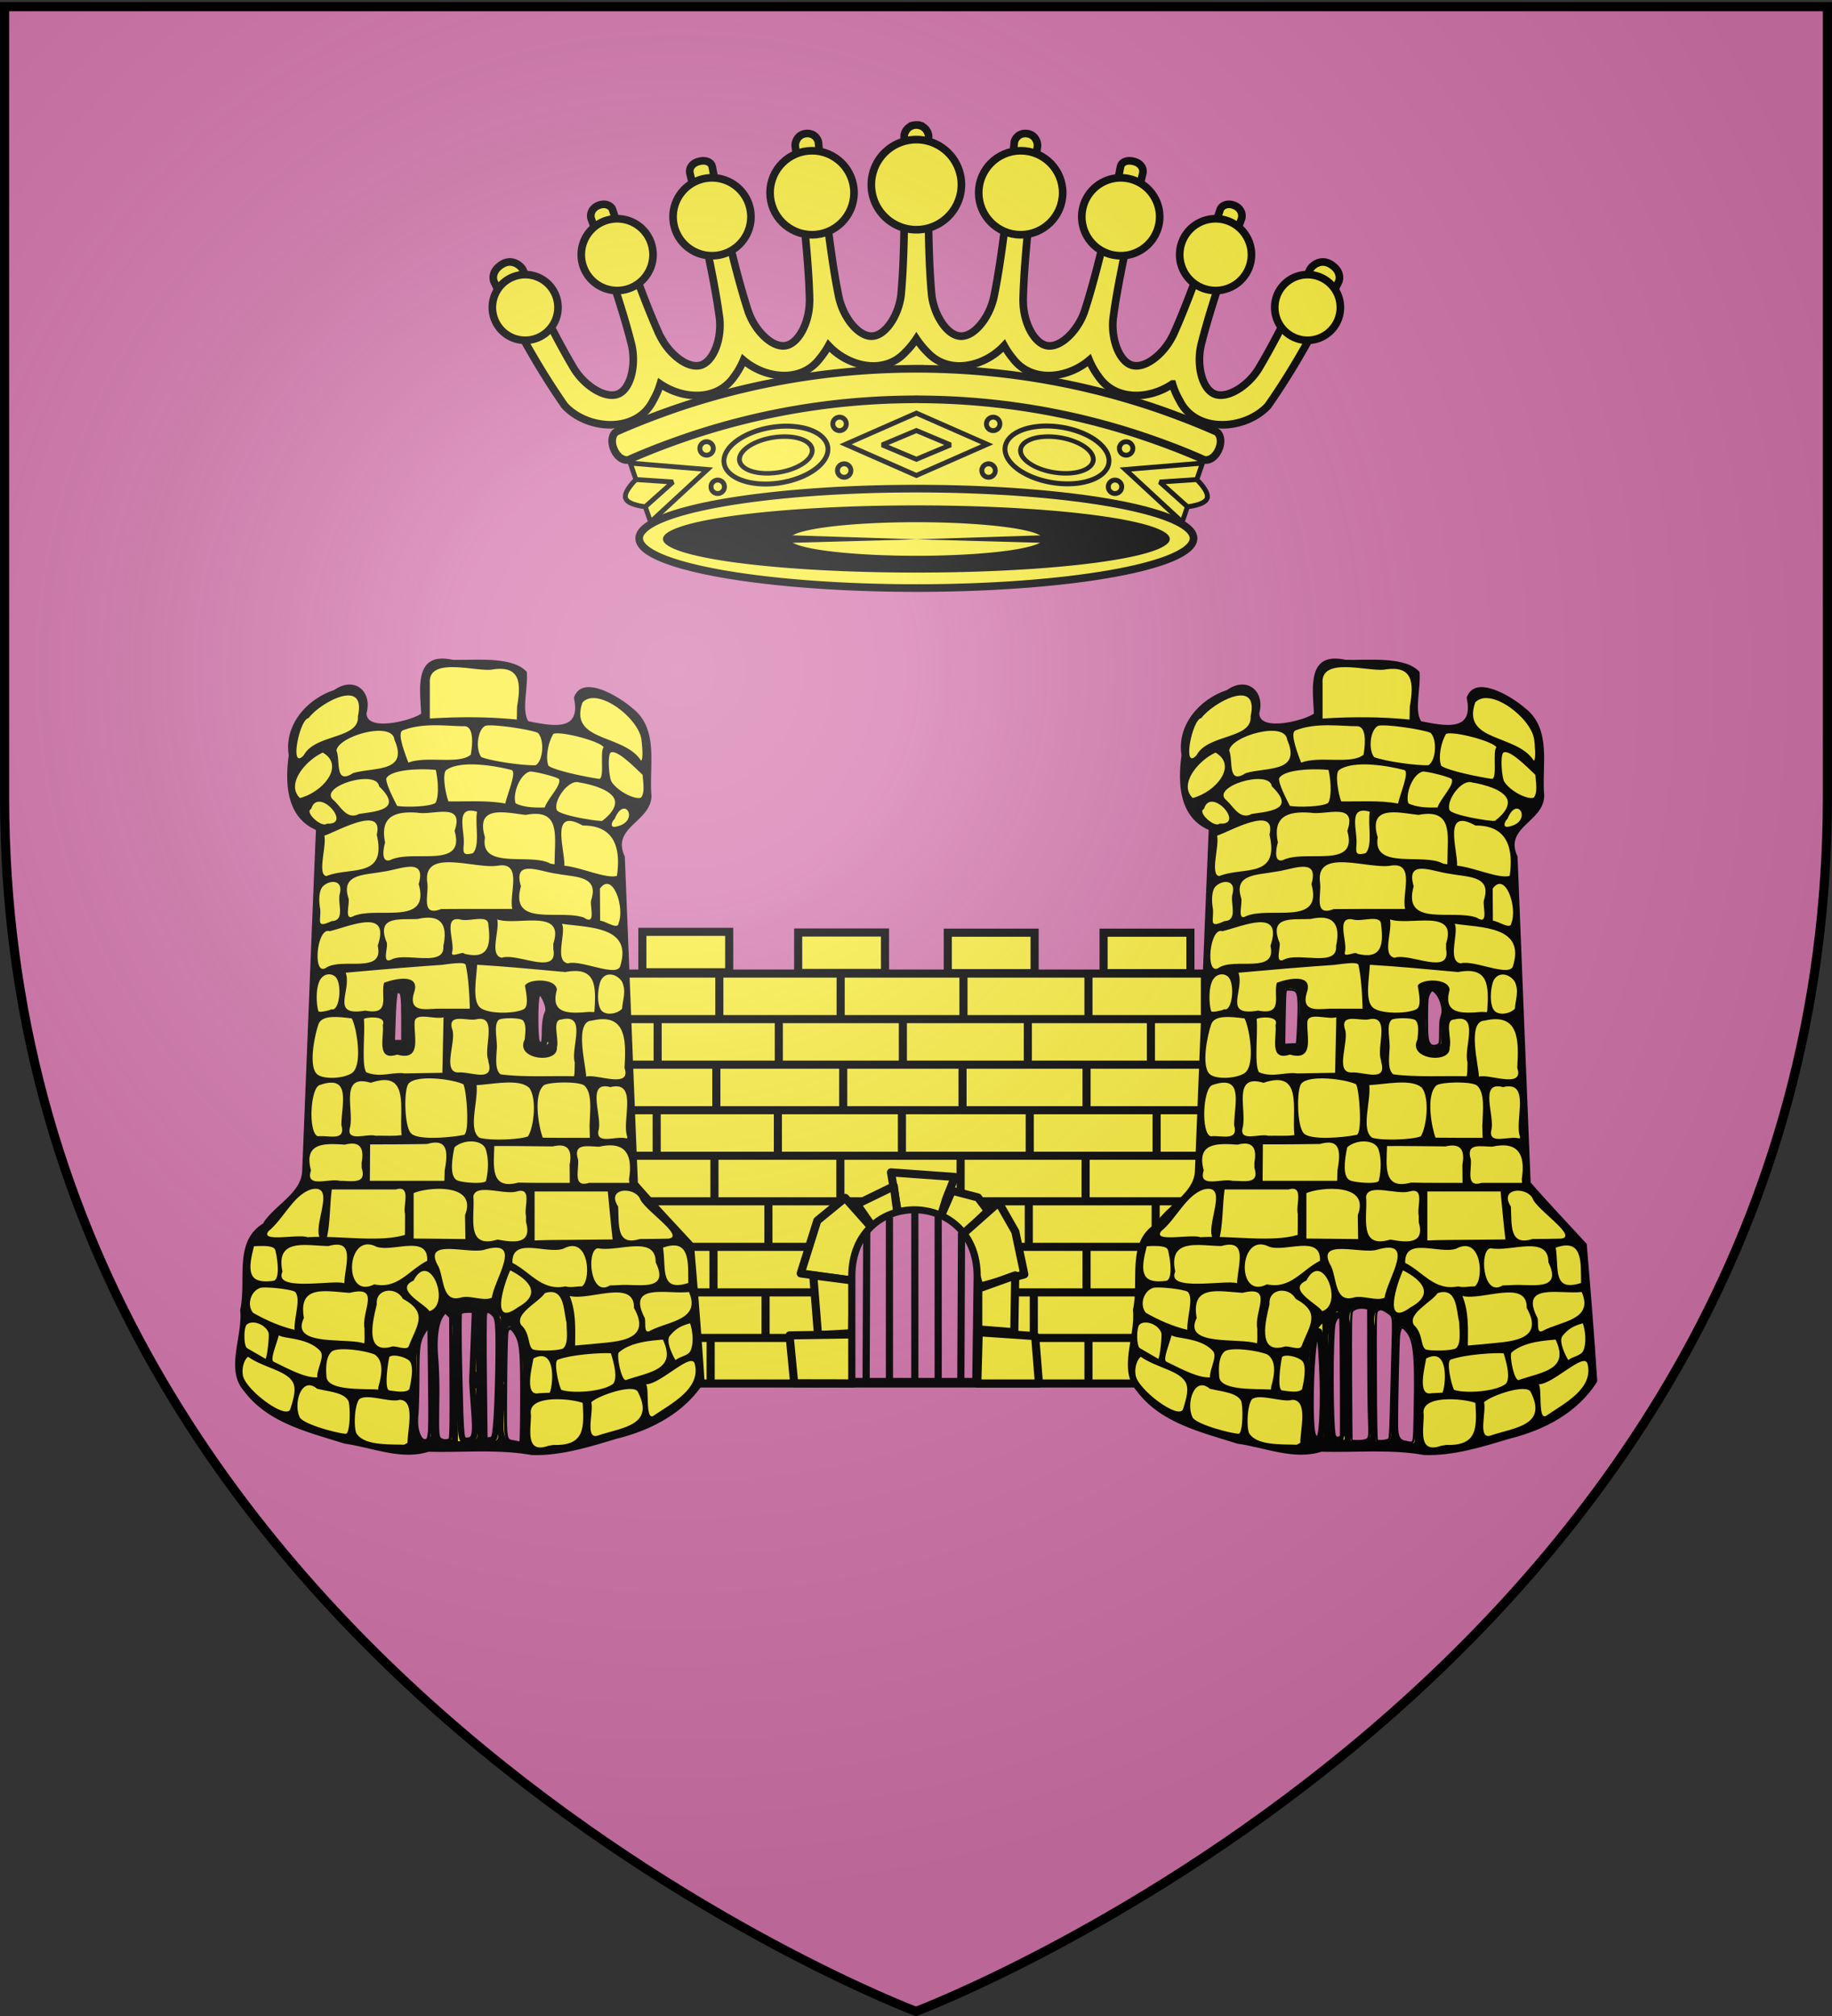 <svg xmlns="http://www.w3.org/2000/svg" xmlns:xlink="http://www.w3.org/1999/xlink" width="600" height="660" version="1.0"><rect width="100%" height="100%" fill="#333333" stroke="none"/><defs><linearGradient id="b"><stop offset="0" style="stop-color:#fff;stop-opacity:.314"/><stop offset=".19" style="stop-color:#fff;stop-opacity:.251"/><stop offset=".6" style="stop-color:#6b6b6b;stop-opacity:.125"/><stop offset="1" style="stop-color:#000;stop-opacity:.125"/></linearGradient><linearGradient id="a"><stop offset="0" style="stop-color:#fd0000;stop-opacity:1"/><stop offset=".5" style="stop-color:#e77275;stop-opacity:.659"/><stop offset="1" style="stop-color:#000;stop-opacity:.323"/></linearGradient><radialGradient xlink:href="#b" id="c" cx="221.445" cy="226.331" r="300" fx="221.445" fy="226.331" gradientTransform="matrix(1.353 0 0 1.349 -77.63 -85.747)" gradientUnits="userSpaceOnUse"/></defs><g style="display:inline"><path d="M300 658.5s298.5-112.32 298.5-397.772V2.176H1.5v258.552C1.5 546.18 300 658.5 300 658.5z" style="fill:#d576ad;fill-opacity:1;fill-rule:evenodd;stroke:none"/><path d="M210.863 304.725v15.143h-10.391v133.4h198.463v-134.32h-8.838v-14.223h-28.915v14.15h-22.72v-14.15h-28.295v14.069h-20.389v-14.069h-28.45v14.376h-22.326v-14.376h-28.139z" style="fill:#fcef3c;fill-opacity:1;stroke:none"/><path d="M201.596 318.73H397.98M201.928 333.64h195.72M202.72 348.552h193.731M204.71 363.462h191.078M204.71 378.373h190.415M208.733 393.284h181.133M223.335 408.194H376.62M224.348 423.105h151.295M235.593 318.655v14.566M275.328 318.81v14.566M215.384 333.686v14.566M315.544 318.81v14.566M356.476 318.19v14.566M394.617 318.5v14.566M255.076 334.306v14.566M295.698 333.686v14.566M336.63 333.376v14.566M376.942 333.686v14.566M234.61 347.632v14.566M276.162 348.252v14.566M315.234 348.872v14.566M355.856 348.252v14.566M378.802 364.678v14.566M394.927 348.562v14.566M215.074 363.128v14.566M254.766 363.438v14.566M295.388 363.438v14.566M337.25 363.748v14.566M355.546 378.934V393.5M314.614 378.934V393.5M275.232 377.384v14.567M233.99 378.934V393.5M251.665 393.5v14.567M295.078 393.19v14.567M336.94 393.19v14.567M378.492 392.57v14.567M274.89 407.711v14.567M233.68 407.447v14.566M316.164 407.757v14.566M355.856 408.686v14.567M250.735 423.253v14.566M338.576 423.562v14.567M356.476 437.819v14.566M232.75 438.129v14.566M361.434 305.346h28.44v13.238h-28.44v-13.238zM310.406 305.346h28.44v13.238h-28.44v-13.238zM261.409 305.287h28.44v13.237h-28.44v-13.237zM210.38 305.063h28.44V318.3h-28.44v-13.237z" style="fill:none;stroke:#000;stroke-width:2.652;stroke-linecap:butt;stroke-linejoin:miter;stroke-miterlimit:4;stroke-opacity:1"/><path d="M228.984 438.016h142.26" style="fill:none;stroke:#000;stroke-width:2.652;stroke-linecap:butt;stroke-linejoin:miter;stroke-miterlimit:4;stroke-opacity:1;stroke-dasharray:none"/><path d="M226.214 452.927H374.44M295.078 423.674v14.567M274.89 438.196v14.566M316.164 438.24v14.567" style="fill:none;stroke:#000;stroke-width:2.652;stroke-linecap:butt;stroke-linejoin:miter;stroke-miterlimit:4;stroke-opacity:1"/><g style="fill:#fcef3c;fill-opacity:1;stroke:#000;stroke-width:8;stroke-miterlimit:4;stroke-opacity:1;stroke-dasharray:none"><path d="m742.165 1113.102-19.073 50.614-52.673-7.45 16.34-52.03 27.478-22.488 27.928 31.354z" style="fill:#fcef3c;fill-opacity:1;stroke:#000;stroke-width:8;stroke-linecap:butt;stroke-linejoin:round;stroke-miterlimit:4;stroke-opacity:1;stroke-dasharray:none;stroke-dashoffset:.1" transform="translate(39.67 33.006) scale(.332)"/><path d="m722.54 1163.35-1.403 51.911-33.672 1.87-4.677-58.925 39.752 5.144zM901.655 1218.067l3.741 46.766H844.6l1.403-50.507 55.652 3.741zM813.929 1082.664l-5.661 18.457-41.512-1.944-7.309-42.544 63.04 4.536-8.558 21.495z" style="fill:#fcef3c;fill-opacity:1;stroke:#000;stroke-width:8;stroke-linecap:butt;stroke-linejoin:round;stroke-miterlimit:4;stroke-opacity:1;stroke-dasharray:none;stroke-dashoffset:.1" transform="translate(39.67 33.006) scale(.332)"/><path d="m766.032 1099.28-25.253 10.29-14.966-21.513 36.478-17.771 3.741 28.995zM829.635 1119.858l-21.73-18.257 11.684-26.907 25.618 6.662 9.982 13.22-25.554 25.282z" style="fill:#fcef3c;fill-opacity:1;stroke:#000;stroke-width:8;stroke-linecap:butt;stroke-linejoin:round;stroke-miterlimit:4;stroke-opacity:1;stroke-dasharray:none;stroke-dashoffset:.1" transform="translate(39.67 33.006) scale(.332)"/><path d="m890.979 1157.204-44.085 12.278-15.822-52.69 34.54-30.59 16.522 28.992 8.845 42.01z" style="fill:#fcef3c;fill-opacity:1;stroke:#000;stroke-width:8;stroke-linecap:butt;stroke-linejoin:round;stroke-miterlimit:4;stroke-opacity:1;stroke-dasharray:none;stroke-dashoffset:.1" transform="translate(39.67 33.006) scale(.332)"/><path d="m881.077 1214.326-35.542-2.806v-40.22l36.478-13.094-.936 56.12zM722.89 1264.74l-58.925-.116-4.56-47.234 62.667-.935.818 48.286z" style="fill:#fcef3c;fill-opacity:1;stroke:#000;stroke-width:8;stroke-linecap:butt;stroke-linejoin:round;stroke-miterlimit:4;stroke-opacity:1;stroke-dasharray:none;stroke-dashoffset:.1" transform="translate(39.67 33.006) scale(.332)"/></g><g style="fill:#d576ad;fill-opacity:1;stroke:#000;stroke-width:6.905;stroke-miterlimit:4;stroke-opacity:1;stroke-dasharray:none"><path d="M723.008 1161.998c.285-87.453 120.511-86.924 120.783 0l-1.32 103.87H723.008v-103.87z" style="fill:#d576ad;fill-opacity:1;stroke:#000;stroke-width:6.905;stroke-linecap:butt;stroke-linejoin:round;stroke-miterlimit:4;stroke-opacity:1;stroke-dasharray:none;stroke-dashoffset:.1" transform="matrix(.34 0 0 .332 33.15 31.989)"/><path d="m737.412 1118.739-.618 147.774M759.26 1103.876v161.957M783.73 1097.607v168.212M806.217 1101.576v163.58M828.701 1119.05l-.656 145.498" style="fill:#d576ad;fill-opacity:1;fill-rule:evenodd;stroke:#000;stroke-width:6.905;stroke-linecap:butt;stroke-linejoin:miter;stroke-miterlimit:4;stroke-opacity:1;stroke-dasharray:none" transform="matrix(.34 0 0 .332 33.15 31.989)"/></g><path d="M144.665 216.271c-3.302-.253-5.826 2.561-6.102 5.667-.673 3.97-.112 8.008.052 11.997-3.884 2.501-8.671 3.428-13.261 3.595-2.493.115-5.965-.909-5.978-3.916.977-3.113.218-7.5-3.315-8.62-3.247-1.08-5.823 1.549-8.744 2.442-7.198 3.175-13.126 10.608-12.205 18.818.04 3.79-.782 7.68-.187 11.52.46 5.748 3.653 11.46 9.231 13.52-1.66 37.738-2.943 75.497-4.641 113.23-1.185 6.404-7.45 9.717-11.345 14.338-.993 1.515-2.155 2.727-3.657 3.74-4.71 4.361-4.414 11.406-4.472 17.333.13 3.258-.381 6.488-.656 9.687.516 7.575-3.545 15.287-.694 22.658 4.215 7.713 12.311 12.33 20.338 15.208 6.08 2.052 12.176 4.298 18.537 5.324 7.421 1.61 15.289 4.17 22.841 1.795 11.323.271 22.77-.853 33.982 1.077 11.408.237 22.235-3.91 33.032-6.977 8.966-3.027 17.53-8.456 22.635-16.624-.961-14.873-2.185-29.728-3.42-44.58-6.146-6.688-12.412-13.27-18.379-20.12-1.468-35.607-2.86-71.217-4.289-106.826-1.728-3.145-1.031-7.185 1.544-9.656 2.826-3.193 7.43-5.944 7.149-10.816-.7-7.962 1.617-16.694-2.58-23.984-2.933-4.349-7.663-7.17-12.34-9.335-2.622-1.09-6.663-2.177-8.547.58-1.15 1.449.204 3.364-.186 5.077.045 3.165-2.84 5.524-5.874 5.512-3.545.264-7.019-.592-10.485-1.213-2.453-3.933-.88-8.882-.788-13.22-.014-1.53.634-3.598-1.232-4.289-5.615-3.28-12.445-2.452-18.69-2.537-2.494.274-4.828-.35-7.274-.405z" style="fill:#fcef3c;fill-opacity:1;stroke:none"/><path d="m169.349 231.3-.1 4.269c-9.454-.945-18.995-.926-28.475-.336v-11.595c-.626-8.654 14.544-3.827 20.096-4.39 9.71-1.684 9.808 4.464 8.479 12.053zm-69.85 15.946c-4.816 5.238-1.421-11.825 1.543-12.142 3.88-5.153 19.09-13.423 16.166-.618.595 7.539-14 5.738-17.71 12.76zm110.578-5.127c.188 1.716.697 6.283-.11 6.933-5.586-8.862-23.756-6.038-19.196-19.086 4.85-5.206 18.315 4.982 19.306 12.153zm-76.331 7.545c-2.152-5.587-3.43-9.925-1.798-10.56 6.867-2.676 14.999-1.306 20.112-1.354 2.837-.027 2.924 4.773 2.128 9.335-4.059 3.318-14.4.27-20.442 2.579zm42.403-9.736c2.232 2.257 1.765 9.031-.675 10.576-3.708.212-14.129-1.228-17.822-2.639-1.938-2.439-1.333-8.837 1.235-10.209 1.926-.778 15.014 1.169 17.262 2.272zM115.66 253.09c-6.164 3.983-4.086-3.996-5.473-7.378.654-4.767 18.368-9.783 18.991-3.542 4.78 10.852-6.763 8.924-13.518 10.92zm82.056-8.426c-1.332 1.169.343 9.82-1.396 10.334-3.275-.442-14.207-2.547-16.691-4.287-1.105-2.905.051-7.986 1.615-10.459 2.459-.976 15.371 2.41 16.472 4.412zm-99.462 16.599c-4.707-4.474 1.748-12.272 7.46-14.875 7.307 4.23.178 12.824-7.46 14.875zm112.22-7.584c.081 2.135.875 5.835-.564 7.461-1.893.745-7.539-1.983-9.635-5.235-.815-1.49-1.336-8.132-.364-9.453 1.854-1.4 7.626 4.429 10.563 7.227zm-42.963-1.586c1.818.483-1.26 7.599-2.025 10.967-6.146-1.104-12.405-.607-18.614-.698-.992-2.58-2.143-9.25-.667-10.288 4.728-3.325 16.172-1.346 21.306.019zm-24.861 10.72c-1.696 1.352-9.996 1.511-12.586 1.022-1.033-2.027-3.847-7.443-3.525-9.06 1.943-3.3 13.404-3.1 16.206-2.695 1.024 4.934.799 9.177-.095 10.732zm35.752 1.541c-3.035.086-6.823.018-9.522-1.353-1.04-2.816 1.162-9.348 4.608-10.392 1.16-.205 8.435 1.594 9.575 2.43.96 1.915-3.54 6.193-4.66 9.315zm-60.753 2.098c-3.966 2.056-5.884-2.18-8.313-4.414-5.617-4.38 14.028-10.428 14.833-4.588 7.648 7.375.058 8.089-6.52 9.002zm79.587 2.28c-1.599.204-14.005-1.81-14.892-3.548-1.132-3.269 3.999-10.163 7.33-9.026 4.182.674 10.011 2.325 11.474 5.263.965 1.938-.363 4.61-3.912 7.31zm-90.185.898c-1.573 1.555-7.49-3.787-5.122-4.796 2.186-7.565 13.727 5.407 5.122 4.796zm94.981.927c-2.556.72-1.68-1.636-.704-2.477 3.238-8.094 8.295.801.704 2.477zm-47.163 8.774c-2.988.727-3.249.101-3.02-2.539.574-4.576-3.158-13.254 4.38-11.054-.709 4.255 1.062 11.082-1.36 13.593zm-27.098 2.263c-3.596 1.058-1.722-5.612-1.637-5.768-1.73-8.205 2.768-10.383 10.707-9.755 4.944.923 15.416-3.683 12.028 5.949 3.749 12.748-13.78 5.903-21.098 9.574zm53.887.017-.045 1.347-1.387-.233c-6.272-3.582-23.23 2.218-21.388-8.585-3.237-10.682 6.42-8.173 13.317-7.347 11.425-2.23 9.564 6.594 9.503 14.818zm-74.733 5.19c-3.122-.385.113-9.933-.698-13.218 4.137-1.355 19.572-10.276 17.163-.313 3.38 14.522-8.636 10.349-16.465 13.532zm95.123-.052c-3.557 1.024-11.887-2.848-17.202-3.328.124-5.66-4.77-19.192 5.989-13.158 10.526-.073 12.524 7.506 11.213 16.486zm-46.662 10.817c-3.65 0-7.3.01-10.95.047-6.82 2.595-3.9-4.772-4.49-8.62-1.637-11.77 16.056-4.159 23.464-5.646 7.784-.94 3.234 9.238 4.383 14.219h-12.407zm-39.56 2.321c-3.361 1.936-1.07-4.409-1.741-5.965-2.455-7.914 5.346-7.388 11.22-8.528 5.654-.67 14.448-5.037 11.821 4.048 3.906 13.919-13.445 7.2-21.3 10.445zm77.827-5.305c-.655 1.765 1.803 8.658-2.404 5.832-7.878-2.84-24.455 3.301-20.638-10.262-2.693-9.181 6.16-4.76 11.82-4.095 5.86 1.153 13.77.533 11.222 8.525zm-85.038 6.98c-5.388 2.505-3.36-.223-3.76-4.092-.465-2.332-.454-5.79.794-7.174 2.04-2.261 6.999-2.577 5.591 2.49-.723 3.038 1.932 8.585-2.625 8.777zm93.991.604c-.147 2.45-4.334-.71-6.052-.733l-.075-10.512c4.217-5.834 8.176 6.274 6.127 11.245zm-50.56 10.07c-.277-.961-4.58 1.54-3.962-.495.95-3.563-3.195-12.02 2.763-10.694 2.783.818 9.163-1.867 9.091 1.731.889 6.738.026 11.458-7.893 9.458zm-23.87 1.91c-3.482 1.666-.658-4.749-1.659-5.917-3.238-8.538 4.473-7.06 10.334-7.374 7.308-1.657 9.952 1.552 8.337 8.886.6 7.09-12.37 1.897-17.013 4.405zm53.044-5.254v1.84c1.665 8.881-11.831 1.112-16.878 2.814-4.18-.825-.666-8.687-1.485-12.54 6.494 2.205 22.241-3.792 18.363 7.886zm-74.512 7.987c-4.46 2.789-2.935-13.536 1.24-12.016 6.907-1.687 20.008-7.718 15.751 4.759 2.215 9.483-11.78 3.705-16.99 7.257zm96.498-.872c-.72 4.305-12.799-1.906-17.192-.615-4.587-.737-.474-10.14-1.976-12.957 8.663 1.293 23.035.76 19.168 13.572zm-83.55 14.845c-11.725 2.022-4.398-6.453-6.425-12.4 10.228-.93 21.218-1.867 31.465-2.568 3.682-.489 7.568-1.024 7.819.017.727 3.019 1.239 8.596 1.347 14.32h-10.907c-4.4.289-9.093.855-7.399-5.104 2.428-6.632-6.404-4.693-9.764-3.374-1.25 4.18 2.371 10.768-6.136 9.109zm75.047-.01-.13.514-1.69-.087c-6.718.624-12.703.698-10.502-7.231-.231-3.835-9.116-3.716-10.444-1.378.471 2.933 1.335 6.913-.528 7.797-3.293 1.563-12.277 1.525-14.408-.836-2.282-2.529-.997-9.095-.743-13.767 9.638.567 19.252 1.518 28.869 2.377 10.02-1.881 10.113 4.296 9.576 12.612zm-86.103-.433c-1.064.514-3.905 1.088-4.31.67-.655-1.902-1.09-8.004.773-10.637.98-1.383 2.933-2.067 4.598-.817 2.567 1.926 1.603 11.62-1.061 10.784zm95.101-9.063c1.488 3.16.26 5.715.05 8.883-1.658 1.751-5.02 2.185-6.539.824-1.902-1.704-1.521-7.794-.377-10.174 1.742-3.038 5.276-1.917 6.866.467zM132.69 341.89c-1.5.18-3.01.217-4.516.31.24-6.027-.353-12.835.397-18.38 1.414-.215 3.101-.298 3.683.534 2.163 3.093.073 13.557.436 17.536zm46.875-8.177v7.896c-6.715 5.498-4.682-10.072-4.542-15.008 1.394-7.074 7.225 2.548 4.542 7.112zm-19.64 13.376.01.444c2.159 7.053-5.763 3.23-9.784 3.576-5.595-.004-.418-10.6-2.125-14.378-1.318-5.092 4.98-2.365 7.975-3.028 7.18-1.541 2.25 9.31 3.925 13.386zm-27.467 4.33c-3.625-.614-7.989 1.531-12.489-.377-1.644-2.212-.334-12.859-.781-17.381-.152-.533 7.6-1.53 6.171 1.933.512 3.857-2.3 11.904 4.717 9.667 8.09 2.225 5.468-5.879 5.719-10.404-.096-3.789 6.607-.926 9.473-1.817-.13 6.058-.258 12.115-.385 18.172l-12.425.207zm55.787-3.584c-.095 1.496.044 3.03-.25 4.508-7.788-.186-16.634.371-24.048-.623-1.737-1.332-1.487-4.66-1.26-7.968.35-3.188-1.223-8.257.706-9.898 1.065-.669 6.615-.71 7.762.112 1.222 1.147.975 3.731.686 6.357-3.337 6.59 11.031 8.152 10.542 2.597.834-2.7-1.784-9.107 1.517-9.159 8.562-2.074 2.918 9.336 4.345 14.074zm-73.141 3.568c-3.03 1.847-9.531 1.977-11.35.187-2.739-2.695-.722-12.664.559-16.268 1.078-3.034 6.022-2.525 10.885-1.915 1.53 2.636 3.83 15.604-.094 17.996zm89.423-1.828c2.417 7.073-9.326 1.842-12.554 2.893.004-3.357-4.05-18.176 1.889-18.34 11.416-2.7 11.196 6.729 10.665 15.447zm-73.003 22.044c-2.812.374-5.665.125-8.491.21-2.872-.842-9.752 2.224-8.412-2.726 1.402-5.693-3.572-17.73 6.827-14.618 12.983-4.402 9.219 8.61 10.076 17.134zm-19.695-4.39-.01.527-.014.606c1.576 5.432-4.33 3.222-7.67 3.633-3.2-.948-2.576-15.49.482-16.743 10.02-3.489 7.561 5.066 7.212 11.977zm39.902-12.275c1.069 1.602 2.173 15.932.222 16.576-4.58.921-15.264 1.843-17.384-.553-2.23-2.52-2.307-14.317-.77-16.2 2.449-3.006 14.26-1.547 17.932.177zm41.36 13.601.098 3.937c-5.139-.012-10.277.033-15.415-.041-1.119-2.73-3.377-13.823.31-17.128 1.693-1.155 11.33-1.347 13.243.036 2.688 2.342 1.942 8.096 1.763 13.196zm12.337 3.564-.004.54h-.466c-2.88-.902-9.652 2.171-8.995-2.344 1.511-4.653-4.263-16.621 3.925-14.41 9.24-2.287 3.63 10.998 5.54 16.214zm-32.488-.117c-2.653 1.146-12.962 1.489-15.958.436-3.738-2.64-.335-11.966-.904-17.185 5.282-.263 14.083-2.255 17.284.94 2.475 3.336 1.566 12.582-.422 15.809zm-27.292 11.14-.102 3.44h-24.414l.091-11.935c6.223.011 12.447-.019 18.67-.125 6.907-2.013 6.819 2.798 5.755 8.62zm-27.214-2.515.014 1.716c1.785 5.559-3.41 4.19-7.176 4.24-3.362-.938-11.433 2.583-9.424-3.413-2.432-9.091 4.242-8.9 11.09-8.436 5.047-1.312 6.366 1.175 5.497 5.893zm40.652-4.353c1.013 3.058.862 7.025.107 10.263-.284 1.215-8.107.685-9.614-.2-2.233-1.31-1.655-6.336-.74-10.728 3.052-2.748 9.17-2.588 10.247.665zm46.923 9.77.046.598.046.604h-13.205c-5.466 1.684-3.18-4.324-3.576-7.672-1.713-5.477 3.168-4.232 6.899-4.16 8.537-1.905 11.091 2.379 9.79 10.63zm-19.445-4.74.046 5.942c-5.617-.019-11.236.055-16.851-.09-9.262 2.509-8.052-5.38-7.87-11.961 6.392-.04 12.786.07 19.179.118 5.037-1.203 6.371 1.292 5.496 5.992zm-53.911 16.136c-.004 2.283.012 4.567-.043 6.85-8.748 2.57-21.564.124-31.871.75-3.034-1.135-15.83 1.835-12.778-2.012 4.882-3.947 8.063-11.71 13.86-13.62 9.833-2.4-2.218 15.956 4.837 17.179 1.574-4.92 1.28-12.051 2.026-17.187h20.94c5.186-1.496 2.299 5.08 3.029 8.04zm86.23 8.06c-3.12.097-6.245.11-9.368.126-7.79 2.454-6.725-4.872-7.068-10.623-4.024-6.165 5.173-6.59 7.13-2.63 1.127 3.538 15.1 12.491 9.307 13.127zm-66.587-7.687.121 7.833a6624.95 6624.95 0 0 0-16.946-.171V390.61c4.337-1.944 21.077-3.52 16.825 7.201zm36.942 8.061c-4.715.08-9.437.025-14.15.232v-16.042h23.968c.535 5.235.967 10.483 1.597 15.707l-11.415.103zm-16.967-7.77v1.982c2.062 7.18-3.564 6.8-9.315 5.723-10.575 3.168-7.352-7.427-7.93-14.147.816-4.345 10.021-.395 14.216-1.598 5.186-1.497 2.299 5.08 3.029 8.04zm-89.082 9.89c4.21-.233 6.62-.015 6.962 1.282.883 3.34 1.538 9.732-.617 10.03-3.538.491-5.623-.034-6.582-1.247-1.753-2.216-.647-6.509.237-10.065zm142.227 12.027c-9.448 3.036-7.173-4.727-8.283-11.553 8.997-3.224 8.203 4.943 8.283 11.553zm-112.654.088c-3.48-1.253-23.387 2.947-20.243-3.813-2.392-11.198 7.905-8.418 15.102-8.367 8.951-2.538 5.34 6.337 5.14 12.18zm9.798.355c-10.286 5.291-9.29-17.39.653-12.334 5.342 1.962 17.123-4.163 16.699 4.644-5.916 2.922-9.598 9.373-17.352 7.69zm79.982.275-1.433.04-1.345.039c-6.667 4.144-7.739-12.082-3.854-12.163 6.321 1.314 18.928-4.535 18.823 4.606 4.87 9.986-6.186 6.89-12.191 7.478zm-11.9.385c-1.807-.043-3.69.53-5.464.01-7.718 1.595-11.46-4.71-17.348-7.697-.32-8.74 11.29-2.722 16.699-4.644 8.353-4.495 9.184 10.069 6.112 12.33zm-29.555 3.709c-2.647 1.226-6.734-.762-9.914-.113-6.453 2.029-5.684-6.097-7.592-10.136-5.555-9.55 10.07-3.789 15.229-5.494 12.678-3.634 3.186 9.437 2.277 15.743zm-20.464 4.418c-1.17-2.21-11.805-7.088-5.172-9.998 5.305-10.366 12.403 7.855 5.172 9.998zm28.976-1.268c-9.33 6.896-4.32-8.258-2.48-12.092 6.42 3.292 10.314 7.822 2.48 12.092zm-73.14 7.363c-4.642-1.083-9.503-3.22-13.55-5.555-2.154-2.489-.835-7.145 2.369-8.162 1.527-.485 10.02.414 11.365 1.296 1.981 2.277-.303 8.016-.184 12.421zm116.28.405c-2.163 1.06-.983-3.641-1.713-4.521-5.748-11.427 7.711-7.413 14.598-8.257 4.076 9.276-6.867 9.503-12.885 12.778zm-93.346-.723c-.058 1.552.12 3.38-.1 4.764-5.92-1.936-24.417 1.123-19.752-8.3-1.978-11.11 7.161-8.705 15.005-8.246 10.417-2.557 3.698 6.071 4.847 11.782zm74.262 5.003c-1.77.152-3.538.302-5.305.473.055-5.503.347-11.007-1.777-16.228 6.534 1.622 21.278-5.684 21.054 3.918 6.364 11.294-6.515 10.973-13.972 11.837zm-59.757.633c-.59 1.711-4.536-.4-5.887.28-8.721 2.259-5.834-8.814-4.612-13.95-.458-5.266 6.39-5.848 8.515-1.803 8.554 4.625 4.527 8.724 1.984 15.473zm50.58.735c-1.223.829-8.32.975-9.974.363-1.774-1.297-.75-5.143-3.839-8.008-2.093-3.72 5.565-7.272 7.826-10.434 6.376-1.997 6.019 5.475 7.041 9.627.067 3.187.632 6.893-1.054 8.452zm-96.522-5.061c.28 1.068-.422 7.544-.973 8.533l-6.033-3.5c-1.173-.682-1.179-6.673-.153-7.706 1.776-1.693 6.173-.138 7.16 2.673zm138.227 5.799c-.735 1.733-3.576 1.944-4.946 3.137-.78-1.278-3.32-6.19-1.857-7.956 1.839-2.218 3.46-3.241 6.624-4.088.874 2.563 1.236 6.416.18 8.907zm-121.374.091c1.681 1.817-1.043 5.807-.929 8.708-3.774.084-8.009-2.043-14.263-5.155-1.265-.63.93-5.618 1.707-8.66 1.407 1.23 9.393.686 13.485 5.107zm100.36 9.508c-1.594.916-3.36-8.206-2.492-8.97 4.138-3.648 11.577-3.913 14.398-4.214 4.7 9.855-4.218 10.558-11.905 13.184zm-81.24 2.272c-.122.332.184 1.15-.479.87-4.874-.242-15.985.39-16.52-4.031-.346-4.046.081-7.122 1.91-8.527 2.5-1.383 11.023-.132 13.853 1.122 2.665 1.79 2.69 5.617 1.236 10.566zm76.927-1.026c-3.188 2.599-13.162 3.32-17.007 2.038-.708-1.013-2.75-9.322-1.098-9.91 5.137-1.826 14.924-2.269 17.318-2.07 1.295 4.112 2.104 8.084.787 9.942zm-73.358-8.72c1.048-1.028 4.938-.152 6.46 1.139 1.832 1.555.573 7.4.08 9.42-1.15 1.217-4.163.705-6.507.376-1.715-.241-.576-8.489-.033-10.935zm52.54 11.672-3.608.18c-4.92 1.07-1.984-9.294-1.738-11.365 7.626-4.012 6.418 8.91 5.346 11.185zm-84.95 5.326c-1.202 3.914-15.524-6.796-15.58-11.419-.311-1.832.375-4.672 1.736-5.654 5.156 3.65 12.924 4.509 14.796 8.625.877 1.928.286 4.58-.952 8.448zm119.039 2.17c-2.927 2.01-1.385-8.857-2.556-10.234 4.703-.03 14.587-10.44 15.917-6.886 2.295 8.303-7.726 13.21-13.361 17.12zm-100.032-4.799c.635 1.552.686 9.723-.674 10.746-1.908.112-14.144-2.997-15.292-5.45-2.112-4.647.69-13.549 5.702-9.287 4.115 1.013 8.777 1.22 10.264 3.991zm81.525 11.395c-4.068 1.049-1.157-7.888-1.965-10.938 2.026-2.143 13.976-6.257 15.282-3.364 5.64 11.096-5.409 11.58-13.317 14.302zm-32.574-1.845c.737 4.646-1.355 3.546-4.865 3.605.012-12.311-.096-24.623-.175-36.934-1.218-5.503.928-9.357 5.942-3.637.046 12.322-.61 24.645-.902 36.966zm-7.076-12.336.081 11.701c1.68 5.093-2.435 4.431-6.076 4.24l-.104-38.145c-1.282-5.087 1.29-6.33 5.989-5.451-.013 9.218.05 18.437.11 27.655zm-8.13-5.691.142 21.027c-7.166 4.124-4.37-7.613-4.798-12.352 1.54-9.47-3.588-22.043 2.207-29.47 5.461.293.803 15.251 2.45 20.795zm-6.831 8.412.092 11.403c-3.56 6.7-6.314-4.552-4.41-8.98.737-9.196-2.925-20.225 4.001-27.743.16 8.44.247 16.88.317 25.32zm29.937 12.433c.175 1.85-.577 1.677-2.4 1.149-6.37.812-2.14-11.708-3.527-19.407 1.35-4.767-1.908-27.462 5.102-14.515 2.384 10.719.355 21.874.825 32.773zm-37.464 1.342-1.16.634c-5.719-.171-13.195.205-15.628-3.798-.878-2.195-.6-9.183.976-11.107 2.558-1.952 9.994 1.195 13.224.205 5.264.114 2.512 9.893 2.588 14.066zm57.355-13.051c.471 8.252.652 14.05-9.532 13.756l-1.689.265c-7.839 2.805-5.613-5.733-5.726-10.237-1.22-6.718 13.51-5.158 16.947-3.784zm-16.901 17.042c9.338.408 19.151-2.641 28.095-5.338 11.359-2.805 22.386-8.55 28.702-18.736-.951-15.019-2.19-30.03-3.45-45.03-5.93-6.48-12.432-13.277-18.37-20.1-1.46-35.572-2.858-71.147-4.28-106.72-4.584-9.676 8.625-11.28 8.734-19.903-.903-9.709 2.65-21.805-6.314-28.723-4.267-3.715-16.452-11.266-19.095-3.362 2.437 11.038-6.513 9.367-14.902 7.7-2.355-3.496-.014-11.16-.542-16.165-4.702-5.189-16.694-3.75-24.207-3.938-12.673-2.786-10.793 9.034-10.37 17.585-2.587 2.11-17.926 6.228-17.9-.13 1.979-7.094-3.954-12.268-10.591-7.563-8.937 2.912-16.47 11.491-14.875 21.326-1.287 9.298-.743 20.241 8.903 24.472-1.585 37.24-2.981 74.49-4.514 111.732-.343 7.334-9.25 11.16-12.85 17.15-9.694 5.978-5.304 18.707-7.452 28.258.932 8.648-5.004 19.47 1.241 26.536 7.876 10.568 21.099 13.455 32.945 17.242 9.028 1.248 18.566 5.525 27.549 2.642 11.182.316 22.552-.896 33.543 1.065z" style="fill:#000;fill-opacity:1;stroke:none"/><path d="M437.05 216.271c-3.303-.253-5.827 2.561-6.103 5.667-.674 3.97-.112 8.008.052 11.997-3.884 2.501-8.672 3.428-13.262 3.595-2.492.115-5.964-.909-5.977-3.916.976-3.113.217-7.5-3.316-8.62-3.246-1.08-5.822 1.549-8.743 2.442-7.198 3.175-13.126 10.608-12.205 18.818.04 3.79-.782 7.68-.187 11.52.46 5.748 3.653 11.46 9.231 13.52-1.661 37.738-2.943 75.497-4.641 113.23-1.185 6.404-7.45 9.717-11.345 14.338-.993 1.515-2.155 2.727-3.657 3.74-4.71 4.361-4.414 11.406-4.472 17.333.13 3.258-.382 6.488-.656 9.687.515 7.575-3.545 15.287-.695 22.658 4.216 7.713 12.312 12.33 20.34 15.208 6.08 2.052 12.175 4.298 18.535 5.324 7.422 1.61 15.29 4.17 22.842 1.795 11.323.271 22.77-.853 33.982 1.077 11.408.237 22.235-3.91 33.031-6.977 8.966-3.027 17.531-8.456 22.635-16.624-.96-14.873-2.184-29.728-3.419-44.58-6.146-6.688-12.413-13.27-18.379-20.12-1.468-35.607-2.86-71.217-4.29-106.826-1.727-3.145-1.03-7.185 1.545-9.656 2.826-3.193 7.43-5.944 7.148-10.816-.7-7.962 1.617-16.694-2.58-23.984-2.932-4.349-7.662-7.17-12.339-9.335-2.622-1.09-6.663-2.177-8.547.58-1.15 1.449.203 3.364-.186 5.077.045 3.165-2.84 5.524-5.875 5.512-3.544.264-7.018-.592-10.484-1.213-2.453-3.933-.88-8.882-.788-13.22-.014-1.53.633-3.598-1.233-4.289-5.615-3.28-12.444-2.452-18.69-2.537-2.493.274-4.827-.35-7.273-.405z" style="fill:#fcef3c;fill-opacity:1;stroke:none"/><path d="m461.733 231.3-.1 4.269c-9.454-.945-18.995-.926-28.475-.336v-11.595c-.627-8.654 14.544-3.827 20.096-4.39 9.71-1.684 9.808 4.464 8.479 12.053zm-69.85 15.946c-4.817 5.238-1.421-11.825 1.542-12.142 3.88-5.153 19.091-13.423 16.166-.618.596 7.539-13.999 5.738-17.709 12.76zm110.577-5.127c.19 1.716.698 6.283-.109 6.933-5.586-8.862-23.757-6.038-19.196-19.086 4.85-5.206 18.315 4.982 19.305 12.153zm-76.33 7.545c-2.152-5.587-3.43-9.925-1.799-10.56 6.867-2.676 15-1.306 20.112-1.354 2.838-.027 2.924 4.773 2.129 9.335-4.06 3.318-14.4.27-20.442 2.579zm42.403-9.736c2.232 2.257 1.765 9.031-.675 10.576-3.708.212-14.13-1.228-17.822-2.639-1.939-2.439-1.333-8.837 1.235-10.209 1.926-.778 15.013 1.169 17.261 2.272zm-60.488 13.162c-6.164 3.983-4.086-3.996-5.473-7.378.654-4.767 18.367-9.783 18.99-3.542 4.78 10.852-6.762 8.924-13.517 10.92zm82.055-8.426c-1.331 1.169.343 9.82-1.395 10.334-3.275-.442-14.207-2.547-16.691-4.287-1.105-2.905.051-7.986 1.615-10.459 2.459-.976 15.37 2.41 16.471 4.412zm-99.46 16.599c-4.708-4.474 1.747-12.272 7.459-14.875 7.307 4.23.178 12.824-7.46 14.875zm112.22-7.584c.08 2.135.874 5.835-.565 7.461-1.894.745-7.54-1.983-9.635-5.235-.815-1.49-1.336-8.132-.365-9.453 1.855-1.4 7.627 4.429 10.564 7.227zm-42.964-1.586c1.818.483-1.26 7.599-2.025 10.967-6.146-1.104-12.405-.607-18.614-.698-.992-2.58-2.143-9.25-.667-10.288 4.727-3.325 16.172-1.346 21.306.019zm-24.861 10.72c-1.696 1.352-9.996 1.511-12.586 1.022-1.034-2.027-3.847-7.443-3.526-9.06 1.944-3.3 13.404-3.1 16.207-2.695 1.023 4.934.798 9.177-.095 10.732zm35.752 1.541c-3.035.086-6.823.018-9.522-1.353-1.04-2.816 1.162-9.348 4.608-10.392 1.16-.205 8.435 1.594 9.575 2.43.959 1.915-3.54 6.193-4.661 9.315zm-60.753 2.098c-3.966 2.056-5.884-2.18-8.313-4.414-5.618-4.38 14.028-10.428 14.833-4.588 7.648 7.375.058 8.089-6.52 9.002zm79.586 2.28c-1.598.204-14.004-1.81-14.892-3.548-1.131-3.269 4-10.163 7.33-9.026 4.183.674 10.012 2.325 11.475 5.263.964 1.938-.364 4.61-3.913 7.31zm-90.184.898c-1.573 1.555-7.49-3.787-5.122-4.796 2.186-7.565 13.727 5.407 5.122 4.796zm94.98.927c-2.555.72-1.68-1.636-.704-2.477 3.239-8.094 8.295.801.705 2.477zm-47.163 8.774c-2.987.727-3.248.101-3.02-2.539.575-4.576-3.157-13.254 4.38-11.054-.708 4.255 1.063 11.082-1.36 13.593zm-27.097 2.263c-3.596 1.058-1.722-5.612-1.637-5.768-1.73-8.205 2.768-10.383 10.707-9.755 4.944.923 15.416-3.683 12.028 5.949 3.748 12.748-13.78 5.903-21.098 9.574zm53.887.017-.046 1.347-1.387-.233c-6.272-3.582-23.23 2.218-21.387-8.585-3.237-10.682 6.42-8.173 13.316-7.347 11.426-2.23 9.565 6.594 9.504 14.818zm-74.733 5.19c-3.123-.385.113-9.933-.698-13.218 4.137-1.355 19.572-10.276 17.163-.313 3.38 14.522-8.636 10.349-16.465 13.532zm95.123-.052c-3.557 1.024-11.888-2.848-17.203-3.328.125-5.66-4.77-19.192 5.99-13.158 10.526-.073 12.524 7.506 11.213 16.486zm-46.662 10.817c-3.65 0-7.301.01-10.951.047-6.82 2.595-3.9-4.772-4.49-8.62-1.636-11.77 16.057-4.159 23.464-5.646 7.785-.94 3.235 9.238 4.384 14.219H447.77zm-39.56 2.321c-3.362 1.936-1.07-4.409-1.741-5.965-2.455-7.914 5.345-7.388 11.22-8.528 5.653-.67 14.448-5.037 11.821 4.048 3.906 13.919-13.445 7.2-21.3 10.445zm77.826-5.305c-.654 1.765 1.804 8.658-2.403 5.832-7.879-2.84-24.455 3.301-20.638-10.262-2.693-9.181 6.159-4.76 11.82-4.095 5.86 1.153 13.769.533 11.221 8.525zM401 301.562c-5.387 2.505-3.36-.223-3.76-4.092-.464-2.332-.454-5.79.795-7.174 2.04-2.261 6.998-2.577 5.591 2.49-.724 3.038 1.932 8.585-2.626 8.777zm93.992.604c-.148 2.45-4.334-.71-6.053-.733l-.074-10.512c4.217-5.834 8.175 6.274 6.127 11.245zm-50.56 10.07c-.277-.961-4.58 1.54-3.962-.495.95-3.563-3.195-12.02 2.763-10.694 2.783.818 9.163-1.867 9.09 1.731.89 6.738.027 11.458-7.892 9.458zm-23.871 1.91c-3.48 1.666-.658-4.749-1.658-5.917-3.238-8.538 4.473-7.06 10.334-7.374 7.307-1.657 9.952 1.552 8.337 8.886.6 7.09-12.37 1.897-17.013 4.405zm53.045-5.254v1.84c1.664 8.881-11.831 1.112-16.878 2.814-4.18-.825-.667-8.687-1.485-12.54 6.493 2.205 22.24-3.792 18.363 7.886zm-74.512 7.987c-4.46 2.789-2.935-13.536 1.239-12.016 6.907-1.687 20.01-7.718 15.752 4.759 2.215 9.483-11.78 3.705-16.99 7.257zm96.497-.872c-.719 4.305-12.798-1.906-17.192-.615-4.587-.737-.473-10.14-1.975-12.957 8.663 1.293 23.035.76 19.167 13.572zm-83.55 14.845c-11.724 2.022-4.397-6.453-6.425-12.4 10.228-.93 21.219-1.867 31.466-2.568 3.682-.489 7.568-1.024 7.818.017.727 3.019 1.24 8.596 1.348 14.32h-10.908c-4.399.289-9.093.855-7.398-5.104 2.428-6.632-6.404-4.693-9.764-3.374-1.251 4.18 2.371 10.768-6.137 9.109zm75.048-.01-.13.514-1.69-.087c-6.718.624-12.703.698-10.503-7.231-.23-3.835-9.115-3.716-10.443-1.378.471 2.933 1.335 6.913-.528 7.797-3.293 1.563-12.277 1.525-14.408-.836-2.283-2.529-.997-9.095-.744-13.767 9.639.567 19.253 1.518 28.87 2.377 10.02-1.881 10.113 4.296 9.576 12.612zm-86.103-.433c-1.064.514-3.906 1.088-4.31.67-.656-1.902-1.09-8.004.773-10.637.98-1.383 2.932-2.067 4.598-.817 2.567 1.926 1.603 11.62-1.061 10.784zm95.101-9.063c1.488 3.16.26 5.715.05 8.883-1.658 1.751-5.021 2.185-6.539.824-1.902-1.704-1.522-7.794-.377-10.174 1.742-3.038 5.276-1.917 6.866.467zm-71.014 20.543c-1.498.18-3.01.217-4.515.31.239-6.027-.353-12.835.397-18.38 1.414-.215 3.1-.298 3.682.534 2.163 3.093.074 13.557.436 17.536zm46.875-8.177v7.896c-6.714 5.498-4.681-10.072-4.541-15.008 1.393-7.074 7.225 2.548 4.541 7.112zm-19.639 13.376.01.444c2.159 7.053-5.764 3.23-9.784 3.576-5.596-.004-.418-10.6-2.125-14.378-1.318-5.092 4.98-2.365 7.975-3.028 7.18-1.541 2.249 9.31 3.924 13.386zm-27.467 4.33c-3.626-.614-7.989 1.531-12.49-.377-1.643-2.212-.334-12.859-.78-17.381-.152-.533 7.6-1.53 6.17 1.933.512 3.857-2.3 11.904 4.718 9.667 8.09 2.225 5.467-5.879 5.718-10.404-.096-3.789 6.608-.926 9.474-1.817-.13 6.058-.258 12.115-.385 18.172l-12.425.207zm55.787-3.584c-.095 1.496.043 3.03-.25 4.508-7.789-.186-16.634.371-24.048-.623-1.737-1.332-1.488-4.66-1.26-7.968.35-3.188-1.223-8.257.706-9.898 1.065-.669 6.615-.71 7.762.112 1.222 1.147.975 3.731.686 6.357-3.337 6.59 11.031 8.152 10.541 2.597.834-2.7-1.784-9.107 1.518-9.159 8.562-2.074 2.918 9.336 4.345 14.074zm-73.142 3.568c-3.03 1.847-9.53 1.977-11.35.187-2.738-2.695-.721-12.664.56-16.268 1.078-3.034 6.022-2.525 10.884-1.915 1.53 2.636 3.83 15.604-.094 17.996zm89.423-1.828c2.418 7.073-9.325 1.842-12.553 2.893.004-3.357-4.05-18.176 1.889-18.34 11.416-2.7 11.196 6.729 10.664 15.447zm-73.002 22.044c-2.812.374-5.665.125-8.492.21-2.871-.842-9.75 2.224-8.411-2.726 1.402-5.693-3.572-17.73 6.826-14.618 12.984-4.402 9.22 8.61 10.077 17.134zm-19.695-4.39-.011.527-.013.606c1.576 5.432-4.33 3.222-7.67 3.633-3.2-.948-2.576-15.49.482-16.743 10.02-3.489 7.561 5.066 7.212 11.977zm39.902-12.275c1.068 1.602 2.173 15.932.222 16.576-4.58.921-15.264 1.843-17.385-.553-2.23-2.52-2.306-14.317-.77-16.2 2.45-3.006 14.262-1.547 17.933.177zm41.359 13.601.098 3.937c-5.138-.012-10.276.033-15.414-.041-1.119-2.73-3.377-13.823.31-17.128 1.693-1.155 11.329-1.347 13.243.036 2.688 2.342 1.941 8.096 1.763 13.196zm12.338 3.564-.004.54h-.466c-2.88-.902-9.653 2.171-8.995-2.344 1.511-4.653-4.263-16.621 3.924-14.41 9.24-2.287 3.63 10.998 5.54 16.214zm-32.489-.117c-2.652 1.146-12.96 1.489-15.957.436-3.738-2.64-.335-11.966-.904-17.185 5.282-.263 14.083-2.255 17.284.94 2.475 3.336 1.566 12.582-.423 15.809zm-27.29 11.14c-.035 1.147-.07 2.294-.103 3.44h-24.414l.09-11.935c6.224.011 12.448-.019 18.67-.125 6.908-2.013 6.82 2.798 5.756 8.62zm-27.215-2.515c.004.572.01 1.144.013 1.716 1.786 5.559-3.41 4.19-7.175 4.24-3.362-.938-11.433 2.583-9.424-3.413-2.432-9.091 4.242-8.9 11.09-8.436 5.047-1.312 6.366 1.175 5.496 5.893zm40.652-4.353c1.013 3.058.862 7.025.106 10.263-.283 1.215-8.107.685-9.613-.2-2.233-1.31-1.655-6.336-.74-10.728 3.052-2.748 9.17-2.588 10.247.665zm46.923 9.77.045.598.047.604h-13.205c-5.466 1.684-3.18-4.324-3.576-7.672-1.713-5.477 3.168-4.232 6.898-4.16 8.537-1.905 11.092 2.379 9.79 10.63zm-19.445-4.74.045 5.942c-5.617-.019-11.235.055-16.85-.09-9.262 2.509-8.052-5.38-7.871-11.961 6.393-.04 12.786.07 19.18.118 5.037-1.203 6.371 1.292 5.496 5.992zm-53.911 16.136c-.004 2.283.012 4.567-.043 6.85-8.748 2.57-21.564.124-31.871.75-3.034-1.135-15.83 1.835-12.778-2.012 4.882-3.947 8.062-11.71 13.86-13.62 9.833-2.4-2.218 15.956 4.837 17.179 1.574-4.92 1.28-12.051 2.026-17.187h20.94c5.186-1.496 2.299 5.08 3.029 8.04zm86.23 8.06c-3.121.097-6.245.11-9.368.126-7.79 2.454-6.725-4.872-7.068-10.623-4.024-6.165 5.173-6.59 7.129-2.63 1.127 3.538 15.1 12.491 9.308 13.127zm-66.587-7.687.121 7.833c-5.649-.066-11.298-.12-16.946-.171V390.61c4.336-1.944 21.077-3.52 16.825 7.201zm36.942 8.061c-4.715.08-9.437.025-14.15.232v-16.042h23.967c.535 5.235.967 10.483 1.597 15.707l-11.414.103zm-16.967-7.77v1.982c2.062 7.18-3.564 6.8-9.315 5.723-10.575 3.168-7.353-7.427-7.93-14.147.816-4.345 10.02-.395 14.216-1.598 5.186-1.497 2.299 5.08 3.029 8.04zm-89.082 9.89c4.21-.233 6.619-.015 6.962 1.282.882 3.34 1.538 9.732-.618 10.03-3.537.491-5.622-.034-6.582-1.247-1.752-2.216-.646-6.509.238-10.065zm142.227 12.027c-9.449 3.036-7.173-4.727-8.283-11.553 8.997-3.224 8.203 4.943 8.283 11.553zm-112.654.088c-3.48-1.253-23.387 2.947-20.243-3.813-2.393-11.198 7.905-8.418 15.101-8.367 8.952-2.538 5.34 6.337 5.142 12.18zm9.798.355c-10.286 5.291-9.29-17.39.653-12.334 5.342 1.962 17.122-4.163 16.698 4.644-5.916 2.922-9.597 9.373-17.351 7.69zm79.982.275-1.433.04-1.345.039c-6.667 4.144-7.739-12.082-3.854-12.163 6.321 1.314 18.928-4.535 18.823 4.606 4.87 9.986-6.186 6.89-12.191 7.478zm-11.901.385c-1.807-.043-3.688.53-5.463.01-7.718 1.595-11.461-4.71-17.348-7.697-.32-8.74 11.29-2.722 16.699-4.644 8.353-4.495 9.184 10.069 6.112 12.33zm-29.554 3.709c-2.648 1.226-6.734-.762-9.915-.113-6.452 2.029-5.683-6.097-7.591-10.136-5.555-9.55 10.069-3.789 15.228-5.494 12.679-3.634 3.187 9.437 2.278 15.743zm-20.464 4.418c-1.17-2.21-11.805-7.088-5.172-9.998 5.305-10.366 12.402 7.855 5.172 9.998zm28.975-1.268c-9.33 6.896-4.32-8.258-2.48-12.092 6.421 3.292 10.314 7.822 2.48 12.092zm-73.14 7.363c-4.641-1.083-9.503-3.22-13.549-5.555-2.154-2.489-.835-7.145 2.369-8.162 1.527-.485 10.02.414 11.365 1.296 1.98 2.277-.303 8.016-.185 12.421zm116.281.405c-2.163 1.06-.983-3.641-1.714-4.521-5.747-11.427 7.712-7.413 14.599-8.257 4.076 9.276-6.868 9.503-12.885 12.778zm-93.346-.723c-.058 1.552.12 3.38-.1 4.764-5.92-1.936-24.417 1.123-19.752-8.3-1.978-11.11 7.161-8.705 15.004-8.246 10.417-2.557 3.699 6.071 4.848 11.782zm74.261 5.003c-1.768.152-3.537.302-5.304.473.055-5.503.347-11.007-1.778-16.228 6.535 1.622 21.278-5.684 21.055 3.918 6.364 11.294-6.515 10.973-13.973 11.837zm-59.756.633c-.59 1.711-4.536-.4-5.887.28-8.722 2.259-5.834-8.814-4.613-13.95-.457-5.266 6.39-5.848 8.516-1.803 8.553 4.625 4.527 8.724 1.984 15.473zm50.58.735c-1.223.829-8.32.975-9.975.363-1.774-1.297-.749-5.143-3.838-8.008-2.094-3.72 5.564-7.272 7.826-10.434 6.376-1.997 6.019 5.475 7.04 9.627.067 3.187.633 6.893-1.053 8.452zm-96.522-5.061c.28 1.068-.422 7.544-.973 8.533l-6.033-3.5c-1.174-.682-1.179-6.673-.153-7.706 1.776-1.693 6.172-.138 7.159 2.673zm138.227 5.799c-.735 1.733-3.576 1.944-4.946 3.137-.78-1.278-3.32-6.19-1.857-7.956 1.838-2.218 3.46-3.241 6.624-4.088.874 2.563 1.236 6.416.179 8.907zm-121.374.091c1.681 1.817-1.044 5.807-.929 8.708-3.774.084-8.01-2.043-14.264-5.155-1.264-.63.931-5.618 1.708-8.66 1.407 1.23 9.393.686 13.485 5.107zm100.36 9.508c-1.594.916-3.36-8.206-2.493-8.97 4.139-3.648 11.578-3.913 14.399-4.214 4.7 9.855-4.218 10.558-11.906 13.184zm-81.24 2.272c-.122.332.184 1.15-.48.87-4.873-.242-15.985.39-16.519-4.031-.347-4.046.08-7.122 1.91-8.527 2.5-1.383 11.023-.132 13.853 1.122 2.665 1.79 2.69 5.617 1.236 10.566zm76.927-1.026c-3.188 2.599-13.162 3.32-17.007 2.038-.708-1.013-2.75-9.322-1.099-9.91 5.138-1.826 14.924-2.269 17.319-2.07 1.295 4.112 2.104 8.084.787 9.942zm-73.358-8.72c1.048-1.028 4.938-.152 6.459 1.139 1.833 1.555.573 7.4.08 9.42-1.15 1.217-4.162.705-6.506.376-1.716-.241-.577-8.489-.033-10.935zm52.54 11.672-3.608.18c-4.92 1.07-1.984-9.294-1.738-11.365 7.626-4.012 6.418 8.91 5.346 11.185zm-84.95 5.326c-1.202 3.914-15.524-6.796-15.58-11.419-.312-1.832.375-4.672 1.736-5.654 5.156 3.65 12.924 4.509 14.796 8.625.876 1.928.286 4.58-.952 8.448zm119.038 2.17c-2.926 2.01-1.384-8.857-2.556-10.234 4.704-.03 14.588-10.44 15.918-6.886 2.295 8.303-7.726 13.21-13.362 17.12zm-100.03-4.799c.634 1.552.685 9.723-.675 10.746-1.909.112-14.144-2.997-15.292-5.45-2.113-4.647.69-13.549 5.702-9.287 4.115 1.013 8.777 1.22 10.264 3.991zm81.524 11.395c-4.068 1.049-1.157-7.888-1.966-10.938 2.027-2.143 13.977-6.257 15.282-3.364 5.641 11.096-5.408 11.58-13.316 14.302zm-32.574-1.845c.737 4.646-1.355 3.546-4.866 3.605.013-12.311-.095-24.623-.175-36.934-1.217-5.503.928-9.357 5.943-3.637.045 12.322-.61 24.645-.902 36.966zm-7.076-12.336.08 11.701c1.68 5.093-2.434 4.431-6.075 4.24l-.104-38.145c-1.283-5.087 1.289-6.33 5.989-5.451-.013 9.218.05 18.437.11 27.655zm-8.13-5.691.142 21.027c-7.166 4.124-4.37-7.613-4.798-12.352 1.539-9.47-3.589-22.043 2.207-29.47 5.46.293.802 15.251 2.45 20.795zm-6.832 8.412.093 11.403c-3.56 6.7-6.314-4.552-4.41-8.98.737-9.196-2.926-20.225 4.001-27.743.16 8.44.247 16.88.316 25.32zm29.938 12.433c.175 1.85-.577 1.677-2.4 1.149-6.37.812-2.14-11.708-3.527-19.407 1.35-4.767-1.908-27.462 5.102-14.515 2.384 10.719.355 21.874.825 32.773zm-37.465 1.342-1.16.634c-5.718-.171-13.195.205-15.627-3.798-.879-2.195-.6-9.183.975-11.107 2.559-1.952 9.995 1.195 13.224.205 5.265.114 2.513 9.893 2.588 14.066zm57.355-13.051c.472 8.252.652 14.05-9.531 13.756l-1.689.265c-7.839 2.805-5.613-5.733-5.726-10.237-1.22-6.718 13.51-5.158 16.946-3.784zm-16.9 17.042c9.338.408 19.151-2.641 28.095-5.338 11.358-2.805 22.386-8.55 28.702-18.736-.951-15.019-2.191-30.03-3.45-45.03-5.93-6.48-12.432-13.277-18.37-20.1-1.46-35.572-2.858-71.147-4.28-106.72-4.584-9.676 8.625-11.28 8.733-19.903-.903-9.709 2.651-21.805-6.313-28.723-4.267-3.715-16.452-11.266-19.095-3.362 2.437 11.038-6.513 9.367-14.902 7.7-2.355-3.496-.015-11.16-.542-16.165-4.702-5.189-16.694-3.75-24.207-3.938-12.673-2.786-10.793 9.034-10.37 17.585-2.588 2.11-17.926 6.228-17.9-.13 1.978-7.094-3.954-12.268-10.592-7.563-8.936 2.912-16.47 11.491-14.874 21.326-1.287 9.298-.743 20.241 8.903 24.472-1.586 37.24-2.981 74.49-4.515 111.732-.342 7.334-9.25 11.16-12.85 17.15-9.694 5.978-5.304 18.707-7.452 28.258.933 8.648-5.004 19.47 1.242 26.536 7.876 10.568 21.099 13.455 32.945 17.242 9.028 1.248 18.566 5.525 27.549 2.642 11.182.316 22.552-.896 33.542 1.065z" style="fill:#000;fill-opacity:1;stroke:none"/><path d="m300.12 103.895-12.938 11.812-17.25-6.062-10.218 10.531-16.625-5.094-10.22 11.813-17.905-5.438-16.907 13.094h-.968l7.343 12.156 13.438 34.47 82.25 8.5 82.25-8.5 13.437-34.47 7.344-12.156h-.969l-16.906-13.094-17.906 5.438-10.219-11.813-16.625 5.094-10.219-10.531-17.25 6.062-12.937-11.812z" style="fill:#fcef3c;fill-opacity:1;fill-rule:evenodd;stroke:none"/><g style="fill:#fcef3c;fill-opacity:1"><path d="m150 100.8 23.2 10.2-23.2 10.2v6.9-34.2 6.9z" style="fill:#fcef3c;fill-opacity:1;stroke:#000;stroke-width:1.6;stroke-linecap:butt;stroke-linejoin:miter;stroke-miterlimit:2.5;stroke-opacity:1;stroke-dasharray:none" transform="scale(-1 1) rotate(-19 29.926 1751.067)"/><path d="M144.8 111.2c0-2.35 5.2-4.7 5.2-4.7l11.2 4.7-11.2 4.7s-5.2-2.35-5.2-4.7z" style="fill:#fcef3c;fill-opacity:1;stroke:#000;stroke-width:1.6;stroke-linecap:butt;stroke-linejoin:miter;stroke-miterlimit:2.5;stroke-opacity:1;stroke-dasharray:none" transform="scale(-1 1) rotate(-19 29.926 1751.067)"/></g><g style="fill:#fcef3c;fill-opacity:1"><path d="m150 100.8 23.2 10.2-23.2 10.2v6.9-34.2 6.9z" style="fill:#fcef3c;fill-opacity:1;stroke:#000;stroke-width:1.6;stroke-linecap:butt;stroke-linejoin:miter;stroke-miterlimit:2.5;stroke-opacity:1;stroke-dasharray:none" transform="rotate(-19 330.046 -42.378)"/><path d="M144.8 111.2c0-2.35 5.2-4.7 5.2-4.7l11.2 4.7-11.2 4.7s-5.2-2.35-5.2-4.7z" style="fill:#fcef3c;fill-opacity:1;stroke:#000;stroke-width:1.6;stroke-linecap:butt;stroke-linejoin:miter;stroke-miterlimit:2.5;stroke-opacity:1;stroke-dasharray:none" transform="rotate(-19 330.046 -42.378)"/></g><path d="M298.87 120.707v.032c-17.784.09-35.117 2.078-51.813 5.78a241.48 241.48 0 0 0-24.53 6.813c-4.002 1.343-8.947 3.188-11.876 4.344a212.423 212.423 0 0 0-5.812 2.375c-1.446.615-1.918.828-2.875 1.25-.958.422-2.269 2.62-.844 5.875 1.415 3.234 3.914 3.723 4.844 3.313.929-.41 1.377-.622 2.78-1.22 1.404-.597 2.813-1.188 5.657-2.312 2.844-1.123 7.646-2.885 11.531-4.187a232.028 232.028 0 0 1 23.844-6.594c15.828-3.484 32.243-5.348 49.094-5.437.417-.002.832-.032 1.25-.032.418 0 .833.03 1.25.032 16.85.089 33.266 1.953 49.094 5.437a232.028 232.028 0 0 1 23.843 6.594c3.886 1.302 8.688 3.064 11.532 4.187a205.894 205.894 0 0 1 5.656 2.313c1.403.597 1.852.808 2.781 1.219.93.41 3.428-.079 4.844-3.313 1.424-3.255.113-5.453-.844-5.875-.957-.422-1.43-.635-2.875-1.25a212.423 212.423 0 0 0-5.812-2.375c-2.93-1.156-7.874-3.001-11.875-4.344a241.48 241.48 0 0 0-24.532-6.812c-16.696-3.703-34.028-5.692-51.812-5.781v-.032c-.418-.002-.831 0-1.25 0-.419 0-.832-.002-1.25 0z" style="fill:#fcef3c;fill-opacity:1;stroke:#000;stroke-width:2.5;stroke-linecap:butt;stroke-linejoin:miter;stroke-miterlimit:4;stroke-opacity:1;stroke-dasharray:none"/><path d="M300.12 40.926c-.176-.003-.338.017-.5.031a3.996 3.996 0 0 0-.75.125v.032c-1.952.604-2.768 2.49-2.75 3.53.02 1.241.045 2.49.062 3.72.034 2.46.057 4.886.063 7.25.061 23.549-.491 33.674-1.094 40.437-.026.296-.053.579-.094.875-.883 6.472-5.048 12.883-9.375 13.125-4.326.242-9.15-5.667-10.75-12a9.193 9.193 0 0 1-.218-.844c-1.353-6.653-3.03-16.653-5.594-40.062a726.442 726.442 0 0 1-.719-6.906c-.117-1.173-.23-2.349-.344-3.532-.114-1.183-1.44-3.31-4.187-2.968-2.773.345-3.553 2.985-3.406 4.125.146 1.14.294 2.277.437 3.406.285 2.259.562 4.478.813 6.656 2.685 23.396 3.282 33.493 3.437 40.281.007.298-.024.608-.031.907-.156 6.53-3.571 13.34-7.844 14.062-4.273.723-9.736-4.603-12.031-10.719-.118-.274-.191-.533-.281-.812-2.086-6.461-4.874-16.21-10.032-39.188a575.498 575.498 0 0 1-1.187-5.375c-.195-.91-.319-1.843-.563-2.75-.307-1.144-1.844-2.086-4.218-1.5-2.45.605-3.316 2.377-3 3.844.183.85.395 1.693.593 2.531a763.05 763.05 0 0 1 1.157 4.97c5.276 22.95 6.995 32.927 7.906 39.655.04.295.067.577.094.875.572 6.507-2.085 13.681-6.25 14.875-4.166 1.195-10.163-3.49-13.125-9.312a9.396 9.396 0 0 1-.407-.781c-2.793-6.189-6.625-15.585-14.312-37.844-.348-1.006-.683-2.053-1.031-3.094-.349-1.041-2.133-2.232-4.47-1.344-2.791 1.062-2.803 3.523-2.5 4.375.305.853.616 1.703.907 2.532 7.802 22.219 10.626 31.977 12.281 38.562.073.289.129.55.188.844 1.294 6.402-.525 13.817-4.531 15.469-4.007 1.651-10.533-2.327-14.125-7.782-.176-.24-.32-.497-.47-.75-1.732-2.919-3.83-6.606-6.75-12.218a541.616 541.616 0 0 1-5.062-10c-.967-1.958-1.985-4.086-3.093-6.375-.555-1.145-1.127-2.328-1.72-3.563-.592-1.234-3.366-3.69-6.562-1.906-3.582 2-3.325 4.874-2.875 5.812.45.938.888 1.878 1.344 2.813.456.935.943 1.881 1.406 2.812.464.931.905 1.855 1.375 2.782a329.716 329.716 0 0 0 5.844 11c4.04 7.265 8.401 14.37 13.188 21.218 7.433 8.039 23.56 9.155 28.906-1.656a24.611 24.611 0 0 0 2.375-5.469c7.509 5.092 18.546 5.68 24.125-2.312a25.046 25.046 0 0 0 3.125-5.469c7.182 6.085 18.961 7.506 25.031-.594a26.654 26.654 0 0 0 2.844-4.187c6.465 6.935 18.136 9.702 25.125 2.187a26.45 26.45 0 0 0 2.375-2.687c.438-.565.863-1.131 1.25-1.719.387.588.811 1.154 1.25 1.719a26.45 26.45 0 0 0 2.375 2.687c6.988 7.515 18.66 4.748 25.125-2.187a26.654 26.654 0 0 0 2.844 4.187c6.07 8.1 17.849 6.679 25.03.594a25.046 25.046 0 0 0 3.126 5.469c5.578 7.993 16.616 7.404 24.125 2.312a24.611 24.611 0 0 0 2.375 5.47c5.345 10.81 21.472 9.694 28.906 1.655 4.787-6.848 9.148-13.953 13.188-21.218a329.734 329.734 0 0 0 5.843-11c.47-.927.912-1.85 1.375-2.782.464-.93.95-1.877 1.407-2.812.456-.935.893-1.875 1.343-2.813.45-.938.708-3.812-2.875-5.812-3.196-1.785-5.97.672-6.562 1.906-.593 1.235-1.165 2.418-1.719 3.563-1.109 2.29-2.126 4.417-3.094 6.375a541.616 541.616 0 0 1-5.062 10c-2.92 5.612-5.017 9.3-6.75 12.218-.15.253-.293.51-.469.75-3.593 5.455-10.119 9.433-14.125 7.782-4.006-1.652-5.826-9.067-4.531-15.47.06-.292.115-.554.187-.843 1.655-6.585 4.48-16.343 12.282-38.562.29-.829.602-1.679.906-2.532.304-.852.292-3.313-2.5-4.375-2.336-.888-4.12.303-4.469 1.344-.348 1.041-.684 2.088-1.031 3.094-7.687 22.26-11.52 31.655-14.313 37.844a9.4 9.4 0 0 1-.406.78c-2.962 5.822-8.96 10.508-13.125 9.313-4.165-1.194-6.823-8.368-6.25-14.875.026-.298.054-.58.094-.875.91-6.728 2.63-16.706 7.906-39.656.373-1.624.759-3.291 1.156-4.969.199-.838.41-1.68.594-2.53.316-1.468-.551-3.24-3-3.845-2.375-.586-3.911.356-4.219 1.5-.244.907-.367 1.84-.562 2.75-.39 1.82-.794 3.623-1.188 5.375-5.157 22.978-7.945 32.727-10.031 39.188-.09.28-.164.538-.281.812-2.295 6.116-7.759 11.442-12.031 10.72-4.273-.724-7.688-7.534-7.844-14.063-.007-.3-.038-.61-.031-.907.155-6.788.751-16.885 3.437-40.28.25-2.18.527-4.398.813-6.657.142-1.13.29-2.267.437-3.406.147-1.14-.633-3.78-3.406-4.125-2.748-.343-4.073 1.785-4.188 2.968-.114 1.183-.226 2.36-.343 3.532a726.442 726.442 0 0 1-.72 6.906c-2.563 23.409-4.24 33.409-5.593 40.062a9.216 9.216 0 0 1-.219.844c-1.599 6.333-6.423 12.242-10.75 12-4.326-.242-8.492-6.653-9.375-13.125-.04-.296-.067-.579-.093-.875-.603-6.763-1.155-16.888-1.094-40.437.006-2.364.028-4.79.062-7.25.017-1.23.042-2.479.063-3.72.017-1.04-.798-2.926-2.75-3.53v-.032a3.997 3.997 0 0 0-.75-.125 4.512 4.512 0 0 0-.5-.03zM390.895 176.323a90.776 16.276 0 0 1-181.55 0 90.776 16.276 0 1 1 181.55 0z" style="fill:#fcef3c;fill-opacity:1;stroke:#000;stroke-width:2.5;stroke-linecap:butt;stroke-linejoin:miter;stroke-miterlimit:2.5;stroke-opacity:1;stroke-dasharray:none"/><path d="M383.12 176.457a83 11 0 0 1-166 0 83 11 0 1 1 166 0z" style="fill:#000;fill-opacity:1;stroke:none"/><g style="fill:#fcef3c;fill-opacity:1"><path d="m126.8 111 23.2-10.2 23.2 10.2-23.2 10.2-23.2-10.2z" style="fill:#fcef3c;fill-opacity:1;stroke:#000;stroke-width:1.6;stroke-linecap:butt;stroke-linejoin:miter;stroke-miterlimit:2.5;stroke-opacity:1;stroke-dasharray:none" transform="translate(150.12 34.457)"/><path d="m138.8 111.2 11.2-4.7 11.2 4.7-11.2 4.7-11.2-4.7z" style="fill:#fcef3c;fill-opacity:1;stroke:#000;stroke-width:1.6;stroke-linecap:butt;stroke-linejoin:miter;stroke-miterlimit:2.5;stroke-opacity:1;stroke-dasharray:none" transform="translate(150.12 34.457)"/></g><g style="fill:#fcef3c;fill-opacity:1"><path d="M123.003 112.882a17.252 8.946 0 1 1-34.505 0 17.252 8.946 0 1 1 34.505 0z" style="fill:#fcef3c;fill-opacity:1;stroke:#000;stroke-width:1.581;stroke-linecap:butt;stroke-linejoin:miter;stroke-miterlimit:2.5;stroke-opacity:1;stroke-dasharray:none" transform="matrix(.984 -.156 .161 1.015 131.894 50.907)"/><path d="M123.003 112.882a17.252 8.946 0 1 1-34.505 0 17.252 8.946 0 1 1 34.505 0z" style="fill:#fcef3c;fill-opacity:1;stroke:#000;stroke-width:2.259;stroke-linecap:butt;stroke-linejoin:miter;stroke-miterlimit:2.5;stroke-opacity:1;stroke-dasharray:none" transform="matrix(.689 -.109 .101 .639 169.829 88.343)"/></g><path d="M277.167 138.777a2.2 2.2 0 1 1-4.401 0 2.2 2.2 0 1 1 4.401 0zM278.676 154.045a2.2 2.2 0 1 1-4.4 0 2.2 2.2 0 1 1 4.4 0zM233.62 146.816a2.2 2.2 0 1 1-4.402 0 2.2 2.2 0 1 1 4.402 0zM237.262 159.374a2.2 2.2 0 1 1-4.402 0 2.2 2.2 0 1 1 4.402 0z" style="fill:#fcef3c;fill-opacity:1;stroke:#000;stroke-width:1.6;stroke-linecap:butt;stroke-linejoin:miter;stroke-miterlimit:2.5;stroke-opacity:1;stroke-dasharray:none"/><path d="M314.87 60.457a14.75 14.75 0 1 1-29.5 0 14.75 14.75 0 1 1 29.5 0z" style="fill:#fcef3c;fill-opacity:1;stroke:#000;stroke-width:2.5;stroke-linecap:butt;stroke-linejoin:miter;stroke-miterlimit:2.5;stroke-opacity:1;stroke-dasharray:none"/><path d="M279.704 63.099c0 7.59-6.16 13.75-13.75 13.75s-13.75-6.16-13.75-13.75 6.16-13.75 13.75-13.75 13.75 6.16 13.75 13.75z" style="fill:#fcef3c;fill-opacity:1;stroke:#000;stroke-width:2.5;stroke-linecap:butt;stroke-linejoin:miter;stroke-miterlimit:2.5;stroke-opacity:1"/><path d="M245.938 70.97a12.75 12.75 0 1 1-25.5 0 12.75 12.75 0 1 1 25.5 0z" style="fill:#fcef3c;fill-opacity:1;stroke:#000;stroke-width:2.5;stroke-linecap:butt;stroke-linejoin:miter;stroke-miterlimit:2.5;stroke-opacity:1;stroke-dasharray:none"/><path d="M213.876 83.369a11.75 11.75 0 1 1-23.5 0 11.75 11.75 0 1 1 23.5 0z" style="fill:#fcef3c;fill-opacity:1;stroke:#000;stroke-width:2.5;stroke-linecap:butt;stroke-linejoin:miter;stroke-miterlimit:2.5;stroke-opacity:1;stroke-dasharray:none"/><path d="M182.75 100.653a10.75 10.75 0 1 1-21.5 0 10.75 10.75 0 1 1 21.5 0z" style="fill:#fcef3c;fill-opacity:1;stroke:#000;stroke-width:2.5;stroke-linecap:butt;stroke-linejoin:miter;stroke-miterlimit:2.5;stroke-opacity:1;stroke-dasharray:none"/><path d="M320.535 63.099c0 7.59 6.16 13.75 13.75 13.75s13.75-6.16 13.75-13.75-6.16-13.75-13.75-13.75-13.75 6.16-13.75 13.75z" style="fill:#fcef3c;fill-opacity:1;stroke:#000;stroke-width:2.5;stroke-linecap:butt;stroke-linejoin:miter;stroke-miterlimit:2.5;stroke-opacity:1"/><path d="M354.301 70.97a12.75 12.75 0 1 0 25.5 0 12.75 12.75 0 1 0-25.5 0z" style="fill:#fcef3c;fill-opacity:1;stroke:#000;stroke-width:2.5;stroke-linecap:butt;stroke-linejoin:miter;stroke-miterlimit:2.5;stroke-opacity:1;stroke-dasharray:none"/><path d="M386.364 83.369a11.75 11.75 0 1 0 23.5 0 11.75 11.75 0 1 0-23.5 0z" style="fill:#fcef3c;fill-opacity:1;stroke:#000;stroke-width:2.5;stroke-linecap:butt;stroke-linejoin:miter;stroke-miterlimit:2.5;stroke-opacity:1;stroke-dasharray:none"/><path d="M417.49 100.653a10.75 10.75 0 1 0 21.5 0 10.75 10.75 0 1 0-21.5 0z" style="fill:#fcef3c;fill-opacity:1;stroke:#000;stroke-width:2.5;stroke-linecap:butt;stroke-linejoin:miter;stroke-miterlimit:2.5;stroke-opacity:1;stroke-dasharray:none"/><g style="fill:#fcef3c;fill-opacity:1"><path d="M123.003 112.882a17.252 8.946 0 1 1-34.505 0 17.252 8.946 0 1 1 34.505 0z" style="fill:#fcef3c;fill-opacity:1;stroke:#000;stroke-width:1.581;stroke-linecap:butt;stroke-linejoin:miter;stroke-miterlimit:2.5;stroke-opacity:1;stroke-dasharray:none" transform="rotate(-170.999 236.177 7.024) scale(.996 -1.027)"/><path d="M123.003 112.882a17.252 8.946 0 1 1-34.505 0 17.252 8.946 0 1 1 34.505 0z" style="fill:#fcef3c;fill-opacity:1;stroke:#000;stroke-width:2.259;stroke-linecap:butt;stroke-linejoin:miter;stroke-miterlimit:2.5;stroke-opacity:1;stroke-dasharray:none" transform="matrix(-.689 -.109 -.101 .639 430.41 88.343)"/></g><path d="M323.073 138.777a2.2 2.2 0 1 0 4.4 0 2.2 2.2 0 1 0-4.4 0zM321.563 154.045a2.2 2.2 0 1 0 4.401 0 2.2 2.2 0 1 0-4.4 0zM366.62 146.816a2.2 2.2 0 1 0 4.401 0 2.2 2.2 0 1 0-4.4 0zM362.978 159.374a2.2 2.2 0 1 0 4.401 0 2.2 2.2 0 1 0-4.401 0z" style="fill:#fcef3c;fill-opacity:1;stroke:#000;stroke-width:1.6;stroke-linecap:butt;stroke-linejoin:miter;stroke-miterlimit:2.5;stroke-opacity:1;stroke-dasharray:none"/><path d="M341.62 176.457a41.5 5.5 0 0 1-83 0 41.5 5.5 0 1 1 83 0z" style="fill:#fcef3c;fill-opacity:1;stroke:none"/><path d="m250.12 174.958 50 1.613-50 1.386M350.12 174.958l-50 1.613 50 1.386" style="fill:#000;fill-opacity:1;fill-rule:evenodd;stroke:none"/><path d="M128.583 333.21c.15-4.547.523-8.52.832-8.827.309-.308 1.112-.348 1.786-.09.996.383 1.224 2.027 1.224 8.829v8.358h-4.112l.27-8.27zM155.625 451.797c0-1.527.164-2.152.363-1.388.2.763.2 2.013 0 2.777-.2.764-.363.14-.363-1.389z" style="fill:#d576ad;fill-opacity:1;fill-rule:nonzero;stroke:#000;stroke-width:2.063;stroke-miterlimit:4;stroke-opacity:1;stroke-dasharray:none"/><path d="M150.416 450.918c-.285-11.396-.321-21.039-.08-21.428.24-.39 1.515-.708 2.833-.708h2.395l-.415 10.912c-.23 6.002-.436 11.449-.46 12.103-.024.655.245 4.94.598 9.524.683 8.879.321 10.318-2.593 10.318-1.76 0-1.76-.01-2.278-20.72zM158.444 451.65c-.124-11.05-.094-20.716.066-21.48.377-1.797 1.896-1.77 3.554.063 1.112 1.228 1.3 3.332 1.225 13.69-.049 6.732-.317 15.632-.595 19.78-.47 6.998-.633 7.557-2.266 7.789l-1.759.25-.225-20.091z" style="fill:#d576ad;fill-opacity:1;fill-rule:nonzero;stroke:#000;stroke-width:2.063;stroke-miterlimit:4;stroke-opacity:1;stroke-dasharray:none"/><path d="M168.33 472.048c-3.002-.581-2.863.349-2.734-18.215.063-9.12.255-17.103.425-17.74.462-1.726 1.435-1.655 2.659.194 1.94 2.931 2.212 5.572 2.189 21.195-.012 7.82-.123 14.382-.248 14.584-.125.201-.35.346-.5.32a149.6 149.6 0 0 1-1.79-.338zM143.8 470.746c-.516-.964-.567-2.643-.41-13.591.057-3.929-.096-9.375-.338-12.104-.62-6.974.094-12.283 1.974-14.682l.777-.992.904.897.903.897.107 19.912c.084 15.614 0 19.98-.39 20.228-1.06.673-3.033.357-3.527-.565zM137.745 470.746c-1.105-1.724-1.535-4.338-1.225-7.44.163-1.638.318-7.352.343-12.699.05-10.575.234-11.666 2.566-15.25l1.052-1.615.201 18.055c.214 19.174.16 19.842-1.626 19.842-.407 0-.997-.402-1.311-.893z" style="fill:#d576ad;fill-opacity:1;fill-rule:nonzero;stroke:#000;stroke-width:1.032;stroke-miterlimit:4;stroke-opacity:1;stroke-dasharray:none"/><path d="M179.489 337.512c0-2.401.148-3.383.33-2.183.182 1.2.182 3.165 0 4.365-.182 1.2-.33.219-.33-2.182zM175.764 341.018c-.625-1.63-.625-13.319 0-14.95.772-2.012 1.893-1.463 3.149 1.541.843 2.02.942 3.218.356 4.313-.447.834-.812 3.505-.812 5.934 0 3.247-.293 4.418-1.105 4.418-.609 0-1.323-.565-1.588-1.256zM430.038 470.039c-1.466-2.74-.743-29.907.873-32.823 1.256-2.266 1.267-2.239 1.781 4.365.975 12.518.649 28.175-.608 29.218-.91.755-1.316.604-2.046-.76zM436.567 470.311c-1.021-1.995-1.08-34.152-.07-37.363.928-2.943 3.028-3.47 3.157-.793.153 3.165.316 38.685.178 38.688-.074 0-.671.208-1.328.46-.7.269-1.502-.142-1.937-.992z" style="fill:#d576ad;fill-opacity:1;fill-rule:nonzero;stroke:#000;stroke-width:2.063;stroke-miterlimit:4;stroke-opacity:1;stroke-dasharray:none"/><path d="M442.668 471.58c-.075-.121-.165-9.592-.2-21.045-.06-19.777-.037-20.851.447-21.386.727-.803 2.378-1.226 3.898-.998l1.29.193.019 14.925c.01 8.208.117 17.64.238 20.957.239 6.54.195 6.803-1.205 7.29-.965.338-4.289.385-4.487.065zM451.004 471.603c-.241-.166-.346-5.626-.405-21.044-.077-19.932-.058-20.845.44-21.395.716-.791 1.664-.718 3.047.236 2.48 1.71 2.302.343 1.91 14.702-.191 6.978-.423 15.816-.515 19.639-.116 4.757-.276 7.097-.508 7.415-.372.509-3.385.848-3.969.447zM460.692 472.111c-2.421-.348-3.105-1.509-3.144-5.341-.063-5.97.428-28.058.66-29.737.136-.99.442-1.993.68-2.23.388-.39.517-.35 1.287.387 3.033 2.905 3.58 7.536 3.162 26.792-.25 11.597.032 10.514-2.645 10.13zM468.49 342.029c-.987-.987-1.166-2.386-1.136-8.85.027-5.763.082-6.44.616-7.646.364-.825.764-1.325 1.06-1.325.875 0 2.32 1.897 2.917 3.83.678 2.196.71 3.272.148 4.869-.294.83-.421 2.325-.421 4.93 0 3.543-.033 3.759-.624 4.173-.79.553-2.017.562-2.56.019zM420.705 333.618c.072-4.635.222-8.718.332-9.073.18-.576.35-.636 1.61-.56 2.133.126 2.511.791 2.673 4.704.099 2.412-.382 12.91-.6 13.095-.026.021-.969.089-2.096.15l-2.05.112.13-8.428z" style="fill:#d576ad;fill-opacity:1;fill-rule:nonzero;stroke:#000;stroke-width:.73;stroke-miterlimit:4;stroke-opacity:1;stroke-dasharray:none"/></g><g style="display:inline"><path d="M300 658.5s298.5-112.32 298.5-397.772V2.176H1.5v258.552C1.5 546.18 300 658.5 300 658.5z" style="fill:url(#c);fill-opacity:1;fill-rule:evenodd;stroke:none"/></g><g style="display:inline"><path d="M300 658.5S1.5 546.18 1.5 260.728V2.176h597v258.552C598.5 546.18 300 658.5 300 658.5z" style="fill:none;stroke:#000;stroke-width:3;stroke-linecap:butt;stroke-linejoin:miter;stroke-miterlimit:4;stroke-opacity:1;stroke-dasharray:none"/></g></svg>